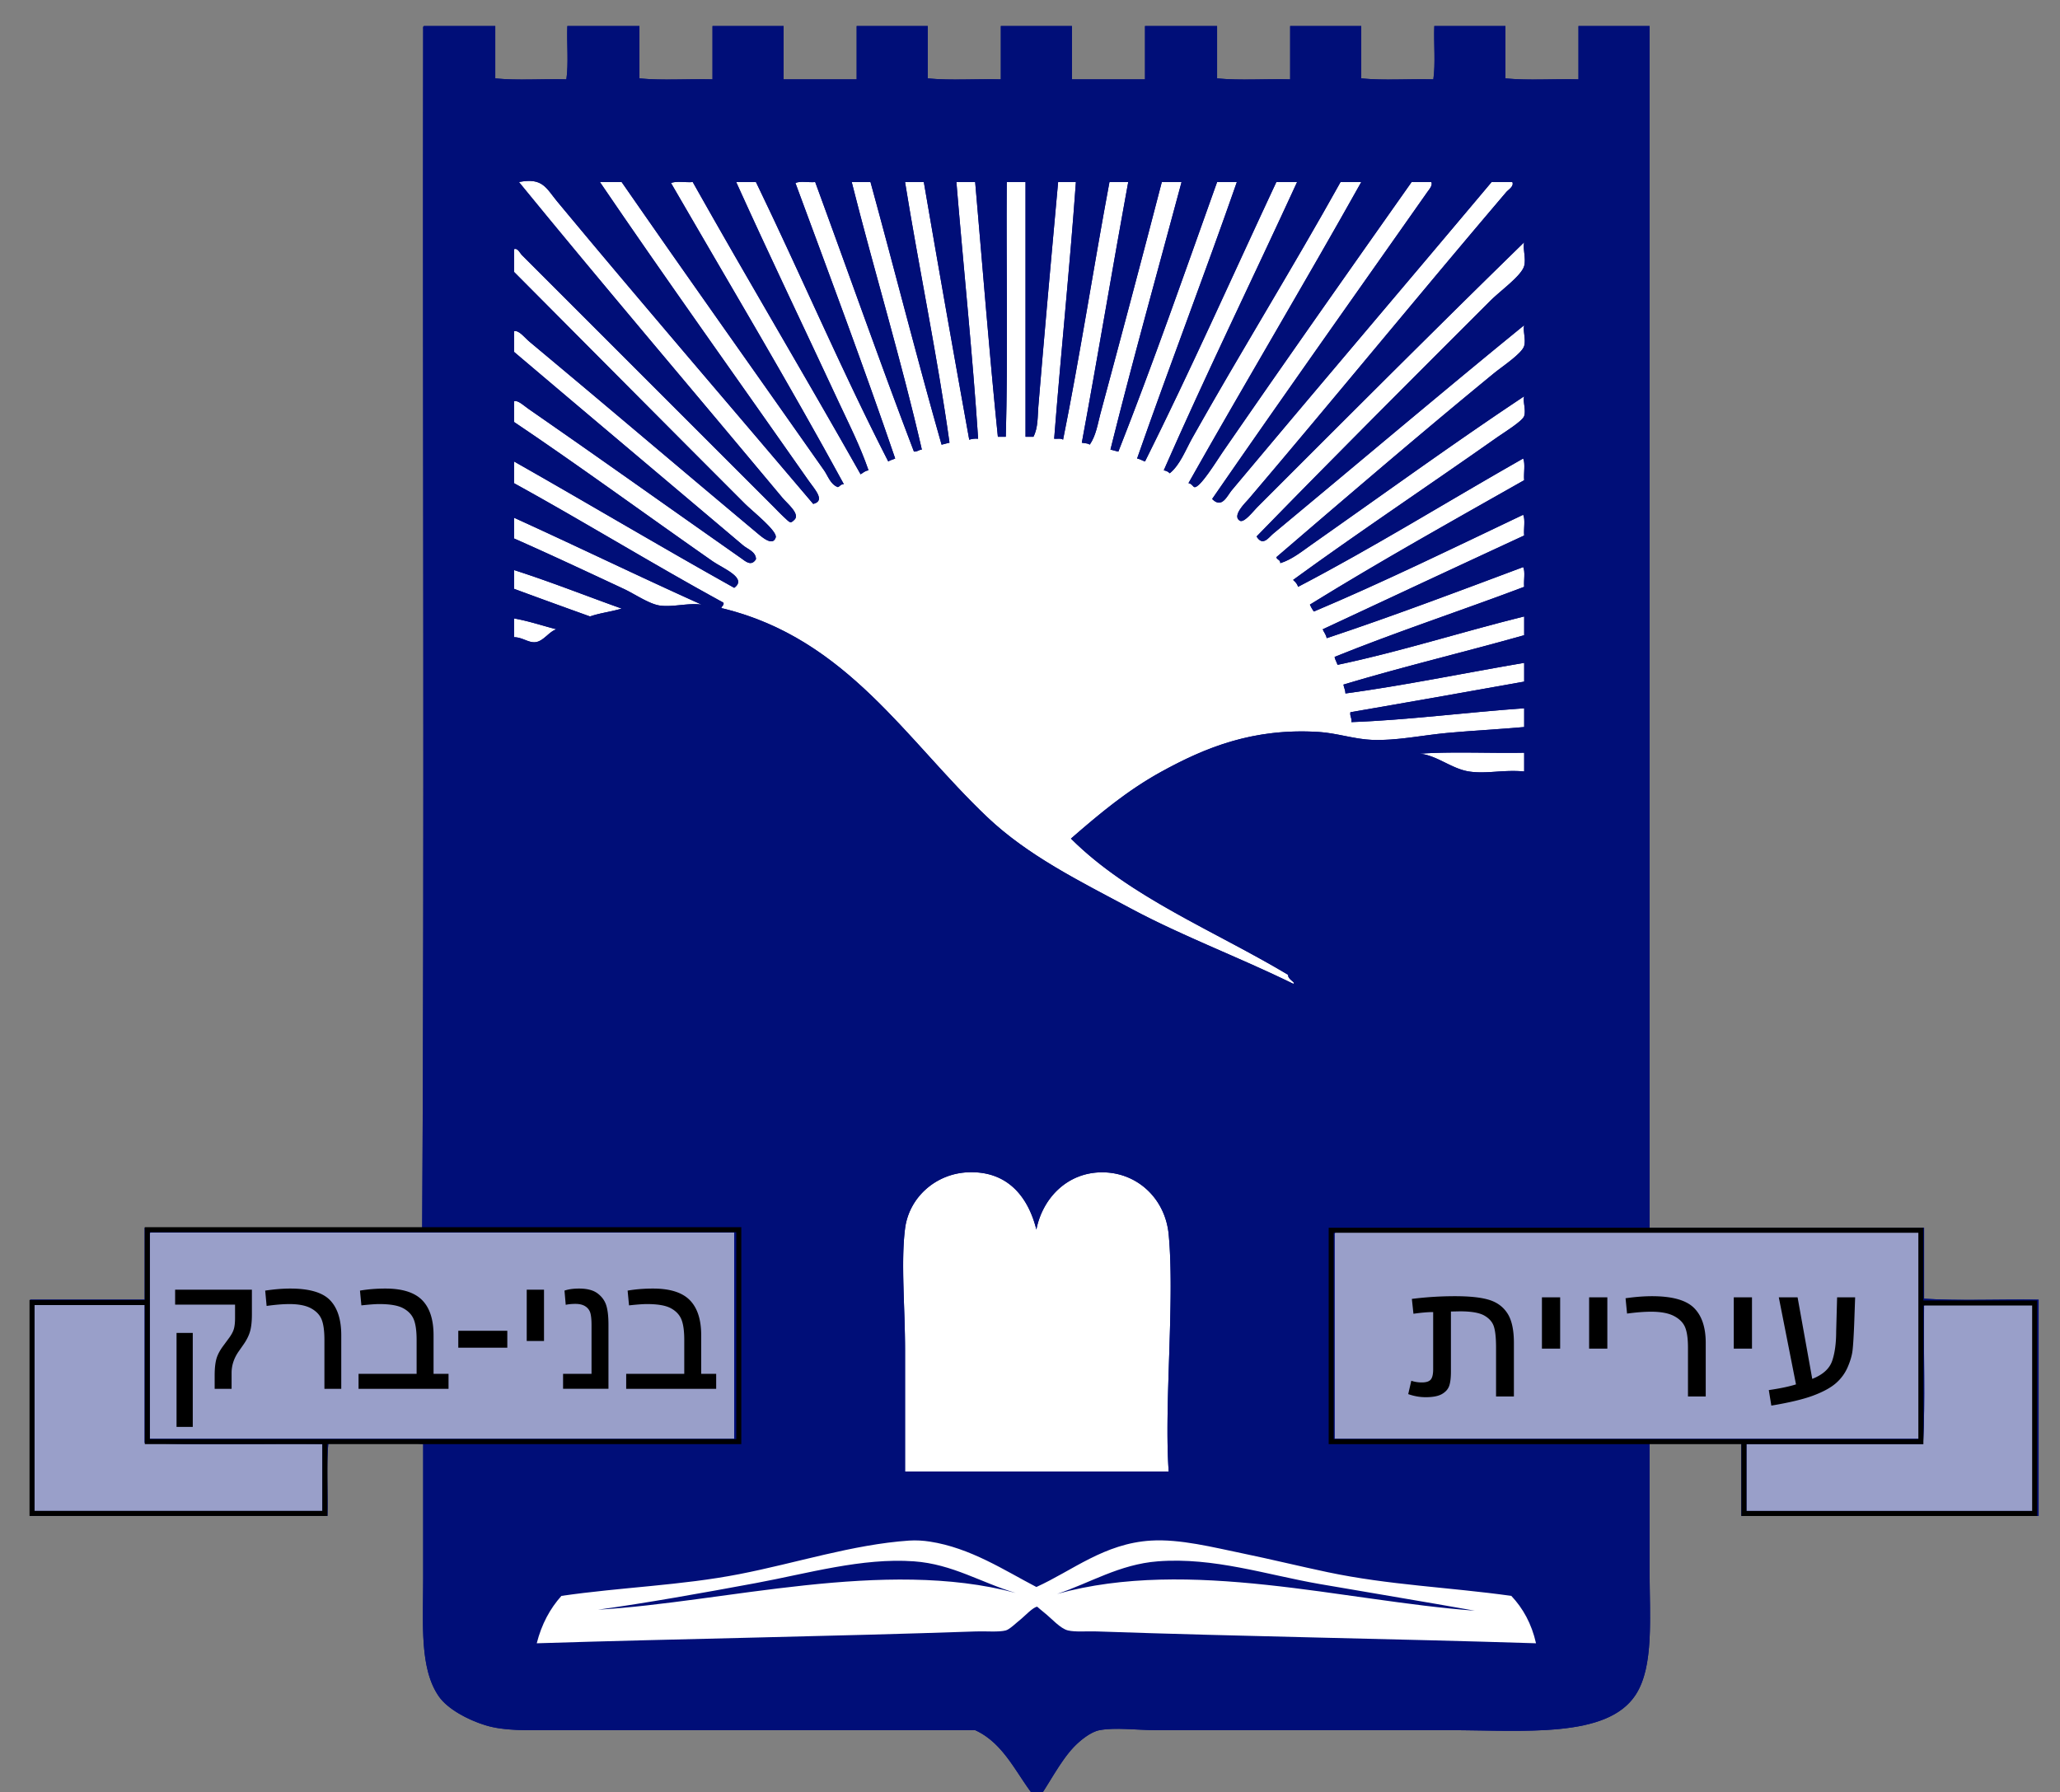 <svg xmlns="http://www.w3.org/2000/svg" width="820" height="713.5" xml:space="preserve"><rect width="100%" height="100%" fill="#808080" stroke="none"/><g fill-rule="evenodd" clip-rule="evenodd"><path fill="#000E78" d="M168.452 11.547c-.262 158.918.524 318.905-.393 477.17H57.61v28.693H12.016v86.078h118.31c.262-9.564-.523-20.176.394-29.086 12.447.262 25.941-.523 37.732.393v53.455c0 18.104-1.506 36.078 6.289 47.168 3.418 4.861 11.24 9.168 18.475 11.398 7.529 2.32 16.49 1.965 26.334 1.965h168.621c12.046 5.51 16.706 18.406 24.763 27.906 4.27-5.885 9.019-15.451 14.543-21.225 2.454-2.564 6.661-6.02 10.219-6.682 6.344-1.18 14.926 0 22.798 0h115.951c30.111 0 63.313 3.428 74.681-14.15 7.287-11.268 5.503-30.742 5.503-49.525v-50.703h36.554v29.086h118.31V517.41c-15.067-.264-31.182.523-45.594-.395v-28.299h-109.27V10.367h-28.301v21.225c-9.564-.262-20.176.523-29.086-.393V10.367h-28.3c-.262 6.944.523 14.935-.393 21.225-9.435-.262-19.915.523-28.693-.393V10.367h-28.3v21.225c-9.565-.262-20.177.523-29.086-.393V10.367h-28.693v21.225h-29.086V10.367H398.39v21.225c-9.564-.262-20.176.523-29.086-.393V10.367h-28.3v21.225h-29.086V10.367h-28.3v21.225c-9.564-.262-20.177.523-29.086-.393V10.367h-28.693c-.262 6.944.523 14.935-.393 21.225-9.303-.262-19.652.523-28.301-.393V10.367h-28.3c-.457.067-.426.622-.393 1.18z"/><path fill="#FFF" d="M204.614 206.109c25.045 11.378 49.545 23.301 74.68 34.589-5.335-.746-11.26 1.065-16.508.393-4.313-.552-10.063-4.591-14.543-6.682-14.719-6.869-29.119-13.64-43.629-20.046v-8.254zM204.614 226.941c14.69 4.7 28.544 10.236 42.843 15.329-3.99 1.25-8.722 1.761-12.578 3.145a3100.624 3100.624 0 0 1-30.265-11.006v-7.468zM204.614 246.201c6.011 1.064 11.266 2.884 16.9 4.324-2.92.853-5.093 4.666-8.254 5.11-2.826.397-5.227-1.936-8.646-1.965v-7.469zM565.046 300.049c13.102-.917 27.906-.131 41.664-.393v7.468c-8.375-.787-15.061 1.082-22.012 0-6.919-1.077-12.915-6.546-19.652-7.075zM412.54 489.502c2.408-12.393 12.232-22.871 26.335-22.797 13.924.072 24.998 10.537 26.335 24.762 2.475 26.34-1.875 68.029 0 94.334H360.264v-48.346c0-16.947-1.703-34.93 0-48.346 1.577-12.428 12.179-21.779 24.763-22.404 16.007-.795 24.257 9.762 27.513 22.797z"/><path fill="#999FC9" d="M59.97 490.682h232.295v82.148H59.577v-80.969c-.035-.558-.066-1.113.393-1.179zM531.636 490.682h232.296v82.148H531.244v-80.969c-.035-.558-.066-1.113.392-1.179z"/><path fill="#999FC9" d="M13.982 519.375H57.61v55.027c22.799.916 47.297.131 70.75.393v26.729H13.589v-80.971c-.034-.557-.065-1.112.393-1.178zM766.29 519.375h43.629v82.148H695.148v-26.729h70.356c.915-17.295.132-36.291.394-54.242-.035-.556-.066-1.111.392-1.177z"/><path fill="#FFF" d="M287.941 242.271c-2.03-.241.616-1.08 0-2.358-28.214-15.416-55.188-32.069-83.327-47.56v-8.647c29.347 16.64 58.143 33.833 87.65 50.311 5.381-3.903-4.444-7.679-8.646-10.612-25.791-18.004-53.791-38.507-79.004-55.421v-8.254c1.527-.538 3.853 1.73 5.896 3.144 27.835 19.271 56.327 39.599 84.507 59.352 1.719 1.205 4.044 3.429 5.896.393.045-2.935-3.36-4.021-5.109-5.503-29.788-25.228-61.146-51.536-91.188-77.039v-8.254c2.025-.431 4.109 2.508 6.289 4.324 30.25 25.209 60.506 50.973 91.188 76.646 2.798 2.341 5.708 4.121 6.683 1.179.821-2.479-9.327-10.506-12.185-13.364-30.504-30.503-61.699-61.946-91.975-92.368V99.2c1.484-.593 2.299 1.513 3.145 2.358L308.382 202.18c.408.407 2.176 2.287 3.538 3.538 2.663 2.446 2.628 2.84 4.323 1.179 2.332-2.284-2.881-6.445-4.717-8.647-34.635-41.562-71.407-84.689-104.945-125.778 9.484-1.87 10.797 2.401 15.329 7.861 33.307 40.13 68.571 81.043 101.802 120.275 4.991-1.229.639-5.712-1.966-9.433-27.207-38.868-57.386-81.082-82.935-118.703h8.647c26.37 38.075 53.797 76.622 80.576 114.772 1.566 2.231 2.565 5.645 5.503 6.682.83-.349 1.162-1.196 2.357-1.179-21.603-39.715-45.844-80.193-68.784-119.882 2.102-.912 5.893-.134 8.647-.393 21.971 39.084 44.784 77.324 66.819 116.345.993-.58 1.756-1.389 3.145-1.572-3.366-9.847-8.148-19.172-12.577-28.693-13.166-28.297-27.085-57.277-40.092-86.079h7.86c17.819 36.815 34.142 75.13 52.669 111.235.783-.528 1.872-.749 2.752-1.179-12.265-35.949-26.334-73.502-39.698-109.663 1.84-.911 5.367-.135 7.86-.393 13.129 35.741 25.813 71.928 39.307 107.304 1.414.105 1.894-.726 3.145-.786-8.059-35.179-18.93-70.95-27.908-106.518h7.469c9.537 34.748 18.465 70.104 28.3 104.553 1.101-.209 2.044-.577 3.145-.786-4.745-34.167-12.103-69.129-17.688-103.767h7.468c5.885 34.339 11.93 68.516 18.081 102.588.979-.331 2.105-.515 3.537-.393-2.179-33.197-5.837-68.32-8.647-102.195h7.469c2.967 33.849 5.621 68.012 9.04 101.409h3.145c.917-33.017.131-67.736.394-101.409h7.467v101.409h3.145c1.889-3.664 1.625-8.076 1.966-12.185 2.396-28.918 5.23-60.316 7.861-89.224h7.075c-2.469 34.479-5.963 67.932-8.647 102.195 1.229.08 2.886-.265 3.537.393 6.764-33.59 12.118-68.59 18.474-102.588h7.469c-6.316 34.431-12.104 69.391-18.474 103.767 1.05.26 2.455.165 3.144.786 2.546-3.677 3.168-8.287 4.324-12.578 8.021-29.77 16.447-61.394 24.369-91.975h7.861c-9.483 35.456-19.343 70.537-28.3 106.518 1.101.209 2.043.577 3.145.786 13.826-35.043 26.439-71.3 39.306-107.304h7.86c-12.899 37.02-26.784 73.052-39.698 110.056 1.203.238 2.048.834 3.145 1.179 18.15-36.353 34.922-74.084 52.276-111.235h8.254c-17.604 38.342-35.997 75.893-53.063 114.772 1.004.175 1.808.551 2.358 1.179 4.112-3.323 6.227-9.139 9.04-14.15 18.839-33.545 40.029-67.761 58.959-101.802h8.254c-22.561 40.329-46.105 79.671-68.785 119.882 1.271.131 1.853 1.459 2.358 1.572 2.188.488 9.009-10.683 11.398-14.15 24.45-35.464 50.981-73.152 75.074-107.304h7.861c.609 1.359-.93 3.015-1.572 3.931-28.11 40.046-57.662 81.615-85.687 122.24 3.894 3.997 5.908-1.204 7.861-3.538 33.927-40.548 69.529-82.329 103.373-122.633h8.255c.772 1.716-1.591 3.029-2.358 3.931-34.249 40.222-67.891 81.437-102.588 122.24-1.211 1.424-6.792 6.697-3.537 8.647 1.694 1.015 5.317-3.746 7.075-5.503 34.817-34.818 71.616-71.694 106.125-105.339-.622 2.405.806 6.493 0 9.434-1.072 3.906-9.48 9.872-13.364 13.757-31.05 31.049-62.975 62.895-93.154 93.94 2.479 4.064 4.732.439 6.682-1.179 32.85-27.264 67.669-56.739 99.837-82.935-.588 2.083.754 5.66 0 8.254-.884 3.036-8.654 8.11-12.186 11.005-28.972 23.755-58.743 49.306-86.472 73.108.244 1.065 1.642.978 1.572 2.358 4.629-1.421 8.57-4.655 12.577-7.468 27.514-19.312 56.791-40.563 84.508-58.958-.626 1.978.803 5.409 0 7.861-.674 2.056-8.004 6.531-11.006 8.647-26.638 18.774-55.553 38.055-80.97 56.6.819.753 1.638 1.507 1.966 2.751 29.801-15.531 59.868-34.203 89.616-51.097.912 2.101.135 5.892.394 8.647-28.688 16.251-57.533 32.347-85.294 49.525.441 1 .966 1.917 1.572 2.751 27.47-11.574 55.986-25.508 83.328-38.52.912 1.971.135 5.63.394 8.254-26.796 12.379-53.467 24.884-80.184 37.34.467 1.236 1.326 2.08 1.572 3.538 25.476-8.458 52.582-18.691 78.218-28.3.911 1.84.136 5.367.394 7.861-24.999 9.459-50.948 17.967-75.467 27.907.238 1.203.834 2.048 1.179 3.144 24.492-5.118 49.503-13.125 74.288-19.259v7.468c-23.805 6.724-48.467 12.589-71.93 19.653.175 1.267.753 2.129.786 3.538 23.09-3.116 47.628-8.185 71.144-12.185v7.468c-23.017 4.104-46.03 8.211-69.178 12.185-.276 1.717.668 2.214.393 3.931 22.383-.808 45.883-3.904 68.785-5.502v7.468c-10.17.91-20.452 1.419-30.659 2.358-10.01.92-20.185 3.137-29.872 2.751-7.159-.286-14.02-2.689-21.225-3.145-26.289-1.663-45.518 6.407-62.496 15.722-13.631 7.479-24.821 16.867-36.161 26.728 23.488 23.417 57.136 36.674 86.473 54.242-.321 1.775 3.427 3.188 1.965 3.538-21.308-10.464-43.978-18.91-64.461-29.872-20.714-11.085-41.076-21.073-57.386-36.554-32.147-30.512-55.724-70.819-104.949-82.935z"/><path fill="#000E78" d="M404.286 634.146c-52.264-14.004-115.848 3.699-166.263 6.682 19.348-2.678 41.306-6.609 62.889-10.611 20.718-3.842 42.22-10.129 62.89-8.648 15.381 1.101 26.722 8.513 40.484 12.577zM420.794 634.539c13.111-4.34 24.799-11.793 40.092-12.971 22.28-1.715 43.412 5.393 64.461 9.041 21.521 3.73 42.131 7.107 61.71 10.613-52.303-3.855-113.463-21.345-166.263-6.683z"/><path fill="#000E78" d="M168.846 10.368h28.3V31.2c8.648.917 18.998.131 28.301.393.916-6.29.131-14.281.393-21.225h28.693V31.2c8.909.917 19.521.131 29.086.393V10.368h28.3v21.225h29.086V10.368h28.3V31.2c8.91.917 19.521.131 29.086.393V10.368h28.301v21.225h29.086V10.368h28.693V31.2c8.909.917 19.521.131 29.086.393V10.368h28.3V31.2c8.778.917 19.259.131 28.693.393.916-6.29.131-14.281.393-21.225h28.3V31.2c8.91.917 19.521.131 29.086.393V10.368h28.301v478.349H765.9v28.299c14.412.918 30.526.131 45.594.395v86.078h-118.31v-29.086H656.63v50.703c0 18.783 1.784 38.258-5.503 49.525-11.368 17.578-44.569 14.15-74.681 14.15H460.495c-7.872 0-16.454-1.18-22.798 0-3.558.662-7.765 4.117-10.219 6.682-5.524 5.773-10.273 15.34-14.543 21.225-8.057-9.5-12.717-22.396-24.763-27.906H219.551c-9.844 0-18.805.355-26.334-1.965-7.234-2.23-15.057-6.537-18.475-11.398-7.795-11.09-6.289-29.064-6.289-47.168v-53.455c-11.791-.916-25.285-.131-37.732-.393-.917 8.91-.132 19.521-.394 29.086H12.017v-86.078h45.594v-28.693H168.06c.917-158.265.131-318.252.393-477.17-.034-.559-.065-1.114.393-1.18zm224.042 314.837c16.31 15.481 36.672 25.469 57.386 36.554 20.483 10.962 43.153 19.408 64.461 29.872 1.462-.349-2.286-1.763-1.965-3.538-29.337-17.568-62.984-30.825-86.473-54.242 11.34-9.861 22.53-19.249 36.161-26.728 16.979-9.315 36.207-17.385 62.496-15.722 7.205.456 14.065 2.859 21.225 3.145 9.688.386 19.862-1.831 29.872-2.751 10.207-.939 20.489-1.448 30.659-2.358v-7.468c-22.902 1.598-46.402 4.695-68.785 5.502.275-1.717-.669-2.214-.393-3.931 23.147-3.973 46.161-8.081 69.178-12.185v-7.468c-23.516 4-48.054 9.069-71.144 12.185-.033-1.408-.611-2.271-.786-3.538 23.463-7.064 48.125-12.929 71.93-19.653v-7.468c-24.785 6.135-49.796 14.142-74.288 19.259-.345-1.096-.94-1.941-1.179-3.144 24.519-9.94 50.468-18.448 75.467-27.907-.258-2.494.518-6.021-.394-7.861-25.636 9.608-52.742 19.841-78.218 28.3-.246-1.458-1.105-2.301-1.572-3.538 26.717-12.457 53.388-24.961 80.184-37.34-.259-2.624.519-6.283-.394-8.254-27.342 13.012-55.858 26.945-83.328 38.52a14.904 14.904 0 0 1-1.572-2.751c27.761-17.178 56.606-33.273 85.294-49.525-.259-2.755.519-6.546-.394-8.647-29.748 16.894-59.815 35.566-89.616 51.097-.328-1.245-1.146-1.998-1.966-2.751 25.417-18.545 54.332-37.825 80.97-56.6 3.002-2.116 10.332-6.592 11.006-8.647.803-2.453-.626-5.884 0-7.861-27.717 18.395-56.994 39.646-84.508 58.958-4.007 2.813-7.948 6.047-12.577 7.468.069-1.38-1.328-1.293-1.572-2.358 27.729-23.802 57.5-49.353 86.472-73.108 3.531-2.896 11.302-7.969 12.186-11.005.754-2.595-.588-6.172 0-8.254-32.168 26.195-66.987 55.671-99.837 82.935-1.949 1.618-4.203 5.244-6.682 1.179 30.18-31.045 62.104-62.891 93.154-93.94 3.884-3.885 12.292-9.851 13.364-13.757.806-2.94-.622-7.028 0-9.434-34.509 33.645-71.308 70.521-106.125 105.339-1.758 1.757-5.381 6.518-7.075 5.503-3.255-1.951 2.326-7.223 3.537-8.647 34.697-40.804 68.339-82.019 102.588-122.24.768-.901 3.131-2.214 2.358-3.931h-8.255c-33.844 40.304-69.446 82.085-103.373 122.633-1.953 2.334-3.968 7.535-7.861 3.538 28.024-40.625 57.576-82.194 85.687-122.24.643-.916 2.182-2.571 1.572-3.931h-7.861c-24.093 34.152-50.624 71.84-75.074 107.304-2.39 3.467-9.211 14.638-11.398 14.15-.506-.113-1.087-1.44-2.358-1.572 22.68-40.211 46.225-79.553 68.785-119.882h-8.254c-18.93 34.041-40.12 68.256-58.959 101.802-2.813 5.011-4.928 10.827-9.04 14.15-.551-.628-1.354-1.004-2.358-1.179 17.065-38.88 35.459-76.431 53.063-114.772h-8.254c-17.354 37.15-34.126 74.882-52.276 111.235-1.097-.345-1.941-.941-3.145-1.179 12.914-37.004 26.799-73.036 39.698-110.056h-7.86c-12.866 36.004-25.479 72.261-39.306 107.304-1.102-.209-2.044-.577-3.145-.786 8.957-35.981 18.816-71.062 28.3-106.518h-7.861c-7.922 30.581-16.349 62.206-24.369 91.975-1.156 4.291-1.778 8.901-4.324 12.578-.688-.621-2.094-.526-3.144-.786 6.37-34.375 12.157-69.335 18.474-103.767h-7.469c-6.355 33.998-11.71 68.998-18.474 102.588-.651-.658-2.308-.313-3.537-.393 2.685-34.263 6.179-67.716 8.647-102.195h-7.075c-2.631 28.908-5.465 60.306-7.861 89.224-.341 4.109-.077 8.521-1.966 12.185h-3.145V72.472h-7.467c-.263 33.672.523 68.392-.394 101.409h-3.145c-3.419-33.397-6.073-67.56-9.04-101.409h-7.469c2.811 33.875 6.469 68.998 8.647 102.195-1.432-.122-2.558.062-3.537.393-6.151-34.072-12.196-68.249-18.081-102.588h-7.468c5.585 34.638 12.942 69.6 17.688 103.767-1.101.209-2.044.577-3.145.786-9.835-34.449-18.763-69.805-28.3-104.553h-7.469c8.979 35.568 19.85 71.339 27.908 106.518-1.251.06-1.73.891-3.145.786-13.494-35.376-26.178-71.563-39.307-107.304-2.493.258-6.021-.518-7.86.393 13.364 36.16 27.434 73.713 39.698 109.663-.88.43-1.969.651-2.752 1.179-18.527-36.105-34.85-74.42-52.669-111.235h-7.86c13.007 28.802 26.926 57.782 40.092 86.079 4.429 9.521 9.211 18.847 12.577 28.693-1.389.184-2.151.993-3.145 1.572-22.035-39.021-44.849-77.26-66.819-116.345-2.755.259-6.546-.519-8.647.393 22.94 39.689 47.182 80.167 68.784 119.882-1.195-.018-1.527.83-2.357 1.179-2.938-1.037-3.937-4.45-5.503-6.682-26.779-38.151-54.206-76.697-80.576-114.772h-8.647c25.549 37.621 55.728 79.835 82.935 118.703 2.604 3.721 6.957 8.204 1.966 9.433-33.23-39.231-68.495-80.145-101.802-120.275-4.532-5.46-5.845-9.731-15.329-7.861 33.538 41.088 70.311 84.216 104.945 125.778 1.836 2.203 7.049 6.363 4.717 8.647-1.695 1.661-1.66 1.267-4.323-1.179-1.362-1.251-3.13-3.13-3.538-3.538L207.759 101.557c-.846-.845-1.66-2.951-3.145-2.358v9.04c30.275 30.422 61.471 61.865 91.975 92.368 2.857 2.857 13.006 10.885 12.185 13.364-.975 2.942-3.885 1.162-6.683-1.179-30.682-25.672-60.938-51.436-91.188-76.646-2.18-1.816-4.264-4.754-6.289-4.324v8.254c30.043 25.503 61.4 51.811 91.188 77.039 1.749 1.482 5.154 2.568 5.109 5.503-1.852 3.036-4.177.812-5.896-.393-28.18-19.753-56.672-40.081-84.507-59.352-2.043-1.414-4.368-3.682-5.896-3.144v8.254c25.213 16.914 53.213 37.417 79.004 55.421 4.202 2.934 14.027 6.709 8.646 10.612-29.508-16.479-58.304-33.671-87.65-50.311v8.647c28.139 15.49 55.113 32.144 83.327 47.56.616 1.278-2.03 2.118 0 2.358 49.227 12.117 72.804 52.424 104.949 82.935zM204.614 214.363c14.51 6.406 28.91 13.177 43.629 20.046 4.48 2.091 10.23 6.13 14.543 6.682 5.248.672 11.173-1.139 16.508-.393-25.135-11.288-49.635-23.211-74.68-34.589v8.254zm0 20.046a3126.981 3126.981 0 0 0 30.265 11.006c3.856-1.384 8.588-1.894 12.578-3.145-14.299-5.093-28.152-10.629-42.843-15.329v7.468zm0 19.26c3.42.03 5.82 2.362 8.646 1.965 3.161-.444 5.334-4.257 8.254-5.11-5.635-1.439-10.89-3.26-16.9-4.324v7.469zm380.084 53.456c6.951 1.082 13.637-.787 22.012 0v-7.468c-13.758.262-28.563-.524-41.664.393 6.737.528 12.733 5.997 19.652 7.075zm-199.672 159.58c-12.584.625-23.186 9.977-24.763 22.404-1.703 13.416 0 31.398 0 48.346v48.346h104.946c-1.875-26.305 2.475-67.994 0-94.334-1.337-14.225-12.411-24.689-26.335-24.762-14.103-.074-23.927 10.404-26.335 22.797-3.255-13.035-11.505-23.592-27.513-22.797zm-325.45 25.156v80.969h232.688v-82.148H59.969c-.458.066-.427.621-.393 1.179zm471.667 0v80.969h232.688v-82.148H531.635c-.457.066-.426.621-.392 1.179zM13.589 520.553v80.971H128.36v-26.729c-23.453-.262-47.951.523-70.75-.393v-55.027H13.982c-.458.066-.427.621-.393 1.178zm752.308 0c-.262 17.951.521 36.947-.394 54.242h-70.356v26.729h114.771v-82.148h-43.629c-.457.065-.426.62-.392 1.177zM370.09 613.707c-2.53-.389-5.408-.588-8.254-.393-22.389 1.545-44.718 8.904-67.605 13.363-23.005 4.484-46.78 5.178-70.75 8.648-4.521 5.043-7.891 11.238-9.827 18.867 57.04-1.789 117.63-2.736 174.91-4.717 3.943-.137 8.96.344 11.792-.395 1.573-.408 4.278-3.129 6.288-4.717.992-.781 4.833-4.814 6.29-4.715-.139-.01 2.501 2.16 2.751 2.357 2.948 2.334 6.357 6.346 9.434 7.074 2.956.701 7.406.256 11.398.395 58.31 2.018 117.604 2.904 174.909 4.717-1.754-7.811-5.198-13.93-9.826-18.867-24.629-3.445-48.716-4.289-73.108-9.434-11.02-2.324-22.605-5.156-33.803-7.469-11.753-2.426-24.989-5.816-36.554-5.109-18.574 1.137-31.274 11.986-45.595 18.475-12.658-6.578-26.206-15.58-42.45-18.08z"/><path fill="#FFF" d="M412.54 631.789c14.32-6.488 27.021-17.338 45.595-18.475 11.564-.707 24.801 2.684 36.554 5.109 11.197 2.313 22.783 5.145 33.803 7.469 24.393 5.145 48.479 5.988 73.108 9.434 4.628 4.938 8.072 11.057 9.826 18.867-57.306-1.813-116.6-2.699-174.909-4.717-3.992-.139-8.442.307-11.398-.395-3.076-.729-6.485-4.74-9.434-7.074-.25-.197-2.89-2.367-2.751-2.357-1.457-.1-5.298 3.934-6.29 4.715-2.01 1.588-4.715 4.309-6.288 4.717-2.832.738-7.849.258-11.792.395-57.28 1.98-117.87 2.928-174.91 4.717 1.937-7.629 5.306-13.824 9.827-18.867 23.97-3.471 47.745-4.164 70.75-8.648 22.888-4.459 45.217-11.818 67.605-13.363 2.846-.195 5.724.004 8.254.393 16.244 2.498 29.792 11.5 42.45 18.08zm-48.738-10.221c-20.67-1.48-42.172 4.807-62.89 8.648-21.583 4.002-43.541 7.934-62.889 10.611 50.415-2.982 113.999-20.686 166.263-6.682-13.762-4.063-25.103-11.475-40.484-12.577zm223.255 19.655c-19.579-3.506-40.188-6.883-61.71-10.613-21.049-3.648-42.181-10.756-64.461-9.041-15.293 1.178-26.98 8.631-40.092 12.971 52.8-14.663 113.96 2.827 166.263 6.683z"/></g><path clip-rule="evenodd" fill="none" stroke="#000" stroke-width="2" d="M58.638 489.548H294.08v84.356H58.638z"/><path clip-rule="evenodd" fill="none" stroke="#000" stroke-width="2" d="M58.059 518.542H12.75V602.5h116.917"/><path d="m560.553 554.999 1.228-5.319c1.289.446 2.69.67 4.203.67 1.711 0 2.889-.378 3.534-1.135.644-.756.967-2.126.967-4.109v-22.764c-2.133 0-4.749.224-7.849.67l-.632-5.914a136.366 136.366 0 0 1 17.221-1.079c5.901 0 10.439.497 13.613 1.488 3.174.992 5.598 2.808 7.271 5.449 1.674 2.641 2.511 6.527 2.511 11.66v21.313h-7.104v-19.416c0-3.843-.291-6.657-.874-8.442-.582-1.786-1.854-3.236-3.813-4.353-1.959-1.115-5.194-1.673-9.707-1.673l-3.571.074v23.916c0 2.479-.229 4.377-.688 5.69-.459 1.314-1.414 2.394-2.864 3.236s-3.614 1.265-6.49 1.265c-2.331.001-4.65-.409-6.956-1.227zM621.032 516.465v20.42h-7.253v-20.42h7.253zM639.815 516.465v20.42h-7.253v-20.42h7.253zM647.067 516.837c3.818-.545 7.328-.818 10.526-.818 7.984 0 13.545 1.544 16.682 4.631 3.137 3.088 4.705 7.743 4.705 13.967v21.313h-7.066v-19.416c0-3.595-.385-6.31-1.153-8.146-.769-1.834-2.244-3.322-4.426-4.463-2.183-1.141-5.232-1.711-9.15-1.711-2.653 0-5.827.248-9.521.744l-.597-6.101zM697.393 516.465v20.42h-7.253v-20.42h7.253zM714.911 551.131l-6.844-34.666h7.476l5.84 32.472c4.215-1.661 6.855-4.048 7.922-7.16 1.066-3.111 1.6-7.023 1.6-11.735l.372-13.576h7.179l-.372 10.452c-.199 5.034-.416 8.567-.651 10.601s-.88 4.271-1.934 6.714a17.837 17.837 0 0 1-4.631 6.359c-2.033 1.799-5.016 3.441-8.945 4.929-3.931 1.488-9.54 2.839-16.83 4.055l-1.005-6.175c4.437-.646 8.046-1.402 10.823-2.27zM69.71 513.424h30.561v9.819c0 2.803-.242 5.053-.724 6.751-.482 1.699-1.347 3.44-2.594 5.227l-1.87 2.678c-1.93 2.728-2.894 5.616-2.894 8.666v6.323h-6.74v-5.318c0-2.703.229-4.892.688-6.565.458-1.674 1.417-3.478 2.876-5.412l2.082-2.826c1.011-1.363 1.676-2.598 1.994-3.701.318-1.103.477-2.56.477-4.37v-5.319H69.71v-5.953zm.565 54.639v-37.418h6.458v37.418h-6.458zM105.564 513.796c3.623-.545 6.952-.818 9.987-.818 7.575 0 12.851 1.544 15.827 4.631 2.976 3.088 4.464 7.743 4.464 13.967v21.313h-6.705v-19.416c0-3.595-.365-6.31-1.094-8.146-.729-1.834-2.129-3.322-4.199-4.463s-4.964-1.711-8.681-1.711c-2.518 0-5.529.248-9.034.744l-.565-6.101zM172.578 546.937h5.964v5.951h-35.818v-5.951h23.114v-13.465c0-3.669-.388-6.428-1.165-8.275-.776-1.847-2.183-3.316-4.217-4.407-2.035-1.091-5.205-1.637-9.51-1.637-1.53 0-3.894.174-7.093.521l-.564-5.877c3.176-.545 6.552-.818 10.128-.818 6.728 0 11.604 1.538 14.627 4.612 3.023 3.075 4.535 7.736 4.535 13.985v15.361zM182.424 536.522v-6.732h19.515v6.732h-19.515zM216.548 513.424v20.42h-6.881v-20.42h6.881zM242.204 552.888h-18.068v-5.951h11.328v-19.341c0-2.133-.153-3.751-.459-4.854-.306-1.103-.959-1.989-1.958-2.659-1-.669-2.335-1.004-4.005-1.004-1.435 0-2.717.124-3.846.372l-.494-5.654c1.576-.545 3.505-.818 5.787-.818 3.199 0 5.646.633 7.34 1.897s2.846 2.821 3.458 4.668c.611 1.848.917 4.457.917 7.829v25.515zM279.116 546.937h5.964v5.951h-35.818v-5.951h23.114v-13.465c0-3.669-.388-6.428-1.165-8.275-.776-1.847-2.183-3.316-4.217-4.407-2.035-1.091-5.205-1.637-9.51-1.637-1.53 0-3.894.174-7.093.521l-.564-5.877c3.176-.545 6.552-.818 10.128-.818 6.728 0 11.604 1.538 14.627 4.612 3.023 3.075 4.535 7.736 4.535 13.985v15.361z"/><path clip-rule="evenodd" fill="none" stroke="#000" stroke-width="2" d="M129.326 603.488V574M529.89 489.768h234.732v84.149H529.89z"/><path clip-rule="evenodd" fill="none" stroke="#000" stroke-width="2" d="M764.513 518.725h45.406v83.798H694.182v-28.747"/></svg>